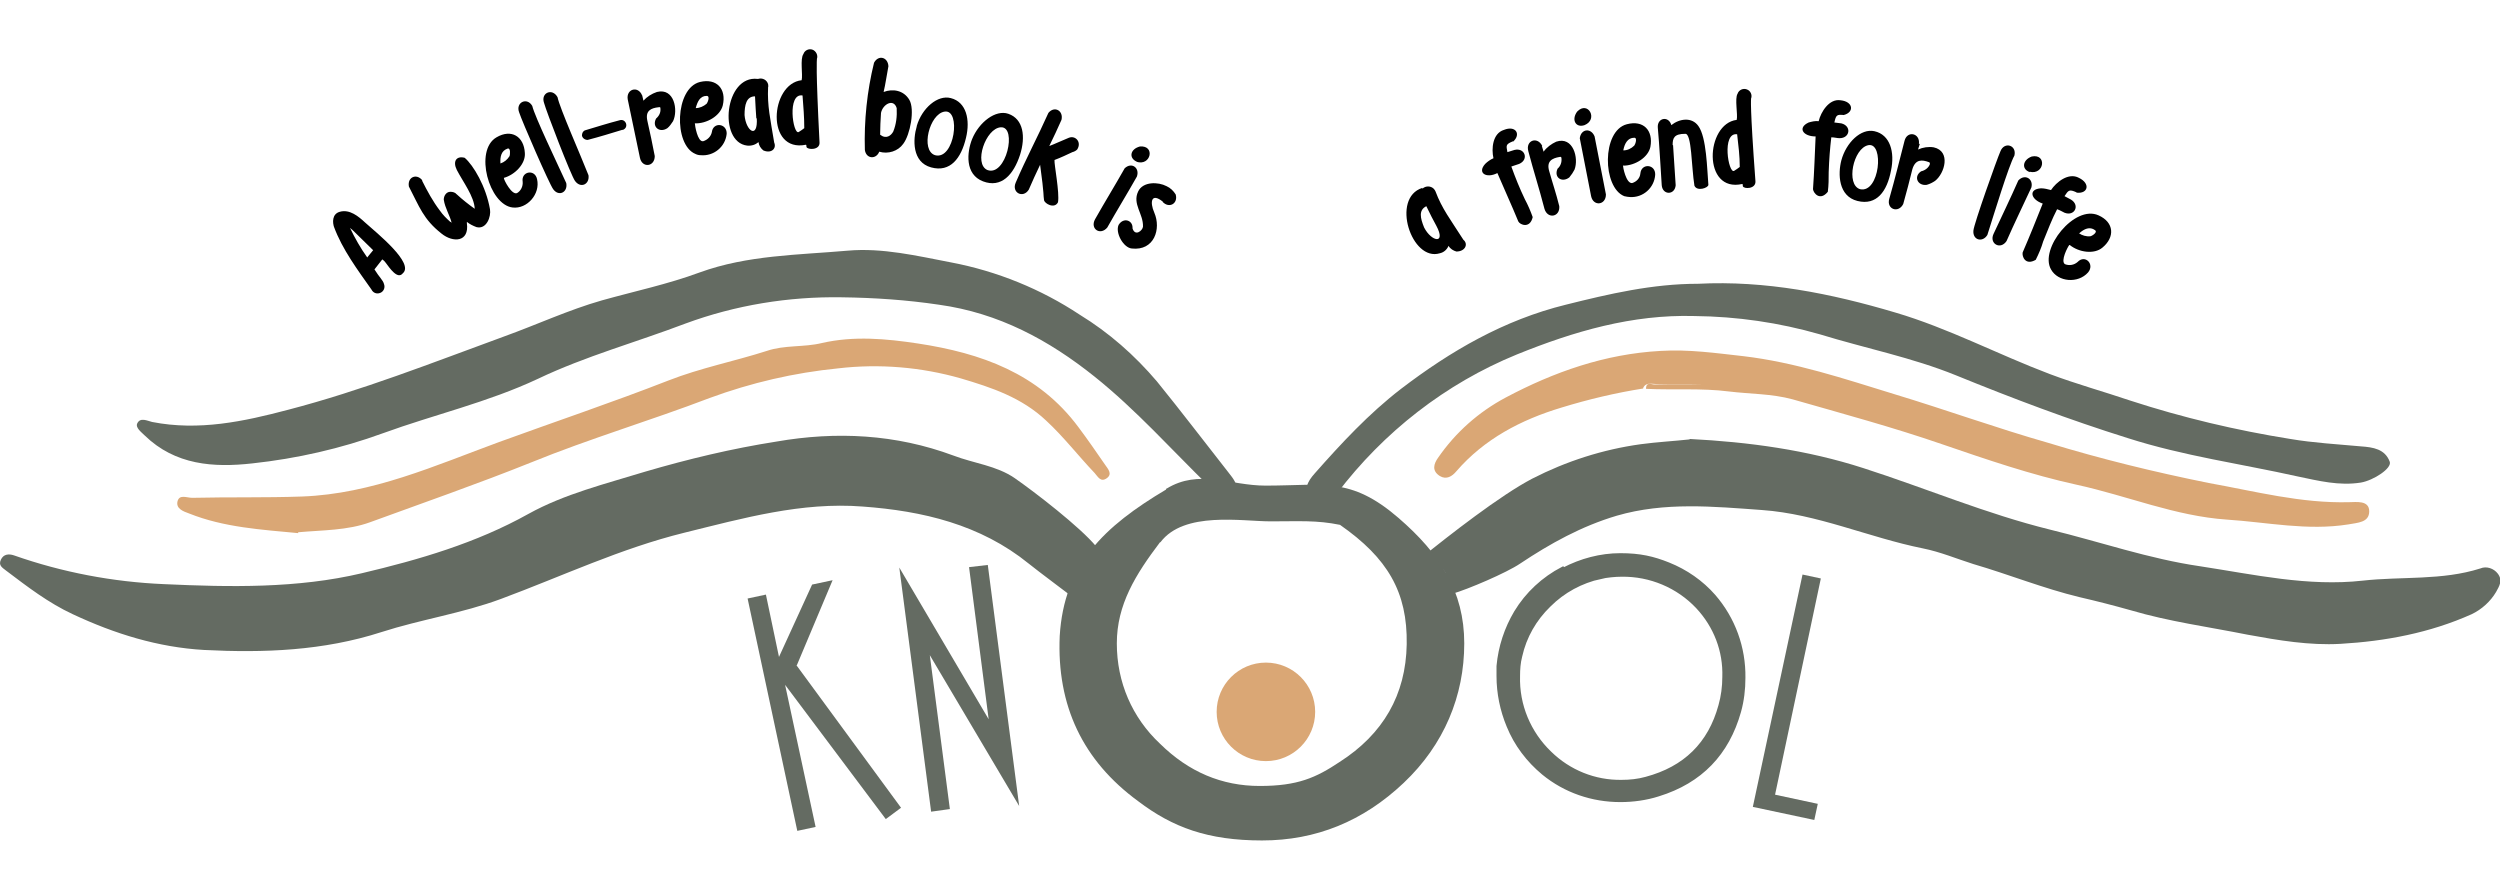 <svg xmlns="http://www.w3.org/2000/svg" viewBox="0 0 573.5 202.9"><defs><style>.cls-2{fill:#646b62}.cls-3{fill:#daa775}</style></defs><g id="Layer_1"><g id="Layer_2"><g id="knool"><g id="Logo"><path d="M249.4 128.9c-.4 2.1-.6 4.1-2.7 5.3s3.1 5.6 1.4 4.3-10.4-7.8-12.1-9.2c-11.1-9-24.4-12.1-38.1-13.1-14-1.1-27.5 2.7-40.9 6-14.6 3.6-28.1 10-42.1 15.2-8.9 3.3-18.4 4.7-27.4 7.6-13.3 4.3-27 4.8-40.7 4.1-10.5-.6-20.5-3.7-30.1-8.2-5.6-2.6-10.4-6.3-15.3-10-.9-.7-1.8-1.2-1.2-2.5s1.8-1.4 3-1c11.1 3.9 22.7 6.1 34.4 6.6 15.2.7 30.6 1 45.4-2.5 13.1-3.1 26.2-6.9 38.2-13.6 8.3-4.6 17.7-6.9 26.8-9.7 9.9-2.9 19.9-5.3 30.1-6.9 13.8-2.4 27.4-1.7 40.6 3.2 4.7 1.8 9.9 2.3 14.1 5.2 4.6 3.2 15 11.2 18.7 15.7 2.1 2.5-2.5.4-2.1 3.5m138.2-28.2c13.6.7 26.9 2.5 39.9 6.7 14.3 4.6 28.2 10.5 42.8 14.1 11.5 2.8 22.7 6.7 34.4 8.4 12.4 1.9 24.8 4.7 37.3 3.3 9-1 18.2 0 27-2.8 1.4-.6 3.1 0 4 1.2 1.2 1.6.3 2.9-.4 4.2-1.3 2.2-3.3 4-5.6 5.1-9.6 4.3-19.8 6.2-30.1 6.8-7.1.4-14.2-.8-21.3-2.1-9-1.8-18-3-26.8-5.6q-5.85-1.65-11.7-3c-8.3-2-16.2-5.2-24.4-7.6-3.8-1.2-7.6-2.8-11.6-3.6-12.4-2.5-24.2-7.9-36.9-8.8-11.1-.8-22.3-1.9-33.3 1.3-8.1 2.4-15.3 6.4-22.2 11-3.1 2.1-12 5.9-15.5 6.9-3 .9-.1-3.3-2.1-5.5-2.1-2.4-7.6-.7-5.1-2.7 6.3-5.1 18.2-14.4 25.5-18.2 7.8-4 16.2-6.7 24.9-7.9 3.7-.5 7.5-.7 11.2-1.1Z" class="cls-2"/><path d="M283.8 112.9c-.2 1.4-.9 2.3-3.1 1.3-1.2-.7-2.3-1.6-3.3-2.6-8.7-8.5-16.8-17.6-26.3-25.2-10.5-8.4-22-14.6-35.7-16.5-7.4-1.1-14.8-1.6-22.3-1.7-12.2-.2-24.4 1.8-35.8 6-11.3 4.3-23 7.5-33.9 12.7-11.5 5.4-23.8 8.2-35.6 12.5-9.6 3.5-19.7 5.8-29.9 6.9-8.9 1-17.7.4-24.7-6.4-.8-.8-2.2-1.8-1.7-2.8.7-1.4 2.2-.6 3.4-.3 10.7 2.1 21-.1 31.2-2.8 16.9-4.4 33.1-10.8 49.5-16.8 7.5-2.7 14.8-6.1 22.5-8.3 7.5-2.1 15.1-3.7 22.4-6.4 11-4 22.6-4 34-5 7.9-.7 15.9 1.2 23.7 2.7 10.5 2 20.6 6.1 29.5 12 6.7 4.1 12.6 9.3 17.7 15.3 5.6 6.9 11 14 16.5 21 .9 1.2 2 2.3 1.9 4.6zm105.7-47.8c15.5-.8 30.5 2.2 45.3 6.6 12.2 3.6 23.5 9.6 35.4 14.1 6.1 2.3 12.3 4 18.5 6.1 12 3.9 24.2 6.8 36.7 8.8 5.3.9 10.8 1.2 16.2 1.7 2.8.2 5.5.6 6.6 3.5.6 1.5-3.7 4.3-6.6 4.8-5 .8-9.7-.4-14.5-1.4-13-2.9-26.2-4.7-39-8.8-13.4-4.2-26.4-9.1-39.4-14.4-10.1-4.1-20.8-6.2-31.2-9.4q-14.1-4.05-28.8-4.2c-14.3-.4-27.6 3.5-40.7 8.8-16.4 6.7-30.6 17.8-41.3 31.9-1.8 2.3-4.6 3-6 1.3-1.8-2.1-.8-4 .9-5.9 6.1-6.9 12.4-13.7 19.8-19.4 11.4-8.7 23.6-15.8 37.8-19.3 10-2.5 19.9-4.8 30.3-4.8" class="cls-2"/><path d="M377.1 89.1c-6.4 1-12.7 2.5-18.9 4.4-9.3 2.8-17.7 7.2-24.1 14.6-1 1.2-2.3 2-3.8 1.1-1.9-1.2-1.4-2.8-.4-4.2 4-5.8 9.3-10.5 15.5-13.8 11.1-5.9 22.8-10 35.5-10.7 6.5-.4 12.7.5 19 1.2 11.9 1.4 23.2 5.2 34.6 8.7 11.9 3.6 23.5 7.8 35.4 11.2 12.1 3.7 24.4 6.7 36.8 9.2 10.6 1.9 21.2 4.7 32.2 4.4 1.6 0 4.6-.5 4.6 2.1s-2.7 2.6-4.8 3c-9.4 1.5-18.6-.5-27.8-1.1-11.9-.8-23-5.5-34.5-8-10.5-2.3-20.7-5.8-30.9-9.3-11.3-3.9-22.8-7-34.3-10.3-4.8-1.3-9.7-1.2-14.6-1.8-6.3-.8-12.7-.3-19-.6 0-1.8 1.4-.9 2.1-1 3.7-.1 7.5 0 11.2-.1H380c-1.1 0-2.5-.5-3.1 1zM68.4 122.3c-8.4-.8-17-1.3-25-4.5-1.4-.5-3-1.1-2.7-2.7.4-1.8 2.1-.9 3.4-.9 8.4-.2 16.8 0 25.2-.3 16.1-.6 30.5-7.1 45.2-12.5 12.9-4.7 26-9.1 38.8-14.1 7.4-2.9 15.1-4.4 22.6-6.8 4.1-1.4 8.5-.8 12.6-1.8 7.4-1.7 14.8-1 22.1.1C225 81 238.2 85.6 247.4 98c2.1 2.8 4.1 5.7 6.1 8.6.6.9 1.8 2.1.4 3.1s-2-.3-2.8-1.2c-3.8-4-7.1-8.3-11.1-12-5.6-5.3-12.5-7.6-19.6-9.7-9.1-2.6-18.7-3.4-28.1-2.3-10.1 1-20 3.3-29.5 6.8-13.6 5.2-27.5 9.3-41 14.8-12.2 4.9-24.6 9.2-36.9 13.7-5.2 1.9-10.9 1.8-16.5 2.3z" class="cls-3"/></g><g id="Logotype"><path d="m416.2 188.1-14.1-3 11.4-53.3 4.2.9-10.5 49.6 9.8 2.1z" class="cls-2"/><path d="M358.7 130.7c4-2.1 8.5-3.3 13-3.3s7.5.7 11 2.1c4 1.6 7.6 4.1 10.4 7.3 4.5 5.2 6.9 11.8 6.8 18.7 0 2.6-.3 5.2-1 7.7-2.7 9.6-8.8 16-18.5 19-2.8.9-5.8 1.3-8.7 1.3-6.4 0-12.6-2.1-17.6-6.2-3.5-2.9-6.3-6.6-8-10.8-1.5-3.6-2.3-7.5-2.3-11.4v-2.3c.4-4.4 1.8-8.6 4-12.3 2.6-4.3 6.3-7.7 10.7-10zm8.5 1.6c-4.5 1-8.6 3.2-11.9 6.5-3.3 3.2-5.6 7.2-6.6 11.7-.4 1.5-.5 3.1-.5 4.6-.2 6.7 2.5 13.1 7.3 17.7 4.4 4.3 10.3 6.7 16.5 6.6 1.9 0 3.8-.2 5.6-.7q13.5-3.6 17.1-16.8c.6-2.1.9-4.4.9-6.6.2-6-2-11.7-6.1-16.1-4.5-4.8-10.9-7.5-17.5-7.4-1.6 0-3.3.2-4.9.5z" style="stroke:#646b62;stroke-miterlimit:10;fill:#646b62"/><path d="M267.6 112.1c7.5-4.6 14.6-.7 22.7-.7 13.3 0 19.5-2.1 30.5 7.4 9.5 8.2 15.1 16.8 15.1 28.8s-4.6 23.2-13.9 32-20.1 13.2-32.5 13.2-20.5-3-28.4-9c-12.7-9.3-18.7-21.9-18-37.9 1-16.4 10.1-25.1 24.4-33.6v-.2Zm-1.5 12.3c-5.6 7.4-9.9 14.3-9.9 23.2s3.5 17 9.9 23c6.6 6.5 14.2 9.7 22.9 9.7s12.9-1.9 18.3-5.5c10-6.4 15.2-15.4 15.4-27 .2-12-4.4-19.8-15.3-27.4-5.4-1.1-9.3-.8-15.9-.8s-19.9-2.4-25.3 4.8z" class="cls-2"/><circle cx="290.4" cy="163.3" r="11.3" class="cls-3"/><path d="m206.3 130.2 20.5 34.8-4.5-34.9 4.3-.5 7.2 55.3-20.5-34.6 4.6 35.3-4.3.6zm-23.6 22.4 24 32.7-3.5 2.6-23.1-30.8 7 32.6-4.2.9-11.4-53.3 4.2-.9 3 14.3 7.6-16.6 4.7-1-8.2 19.5z" class="cls-2"/></g><g id="a_friend_for_life"><path d="M326.3 43.3c.7-.7 1.9-.7 2.6 0 .2.2.3.4.4.6 1.5 4 3.4 6.4 6.4 11.1 1.2 1 .4 2.7-1.6 2.7-.7-.2-1.4-.6-1.8-1.3-.4.9-1.1 1.5-2 1.7-6.5 2-11.3-12.7-4-15Zm3.2 8.5c-.7-1.3-1.4-2.6-2.3-4.5-1.8.9-1.4 2.7-.5 4.9 1.7 3.3 5.1 3.9 2.8-.4m17.6-19.4c-1.7.7-1.6.9-1.3 2.5l1.6-.5c2.4-.6 3.4 2.2 1.1 3.2l-1.8.6c.9 2.5 1.9 5 3.1 7.5.7 1.3 1.3 2.7 1.8 4.1-.6 2.7-2.9 1.8-3.3 1-1.6-3.9-3.1-7.1-4.8-11.1-2.5 1.3-4.7 0-2.8-2.1.5-.5 1.2-1 1.9-1.3-.5-2.2-.2-5.7 2.4-6.5 2.7-1.1 4 1 2.1 2.7Zm6.6 1.1.4 1.3c.7-1 1.8-1.8 2.9-2.3 3.9-1.3 5.2 3.8 4.2 6.4q-.45.9-1.2 1.8c-1.7 1.3-3.6 0-2.7-2 .7-.6 1-1.5.9-2.4 0-.2-.1-.4-.4-.3-1.8.3-3.1 1-2.4 3.3.9 3.2 1.5 4.8 2.3 8 .2 2.5-2.7 3-3.4.6-1.3-5-2.4-8.3-3.7-13.2-.7-2.5 2.1-3.5 3.2-1.2Zm9.8-4.8c-2 .7-3.1-1.2-1.7-3.1 2.5-2.6 4.9 1.8 1.7 3.1m2.3 2.6c.9 4.4 1.7 8.9 2.6 13.3 0 2.5-2.9 2.8-3.4.4-.9-4.4-1.7-8.9-2.6-13.3.3-2.2 2.6-2.4 3.4-.4m6.5 6.6c0 .4.7 4.2 2.1 4.1 1-.3 1.8-1.1 1.9-2.2.2-2.4 3.5-2.2 3.4.3-.2 3-2.8 5.3-5.8 5.1-.4 0-.8-.1-1.3-.2-5-2-5.2-15 .6-16.5 3.8-1 6.1 1.4 5.4 5.2-.5 2.4-3.5 4.3-6.2 4.3Zm.1-3.4c.9 0 1.8-.4 2.5-1.1.2-.2.8-1.8 0-1.8-1.5 0-2.2 1.3-2.5 2.8Zm11.4-1.2c.2 3.1.4 6.1.6 9.2-.2 2.3-3 2.3-3.2 0-.3-4.4-.5-8.8-.9-13.2-.2-2.3 2.5-2.8 3.1-.6 1.9-1.5 4.7-1.9 6.2.2 1.9 2.6 2 10 2.3 13.5 0 .7-2.6 1.6-3.2.2-.7-4.3-.6-12-2.1-11.9-2.6 0-2.9 1-2.9 2.6Z"/><path d="M401.7 22.5c0 .3-.3 1.5 1 19.1.1 1.8-2.7 1.8-2.9 1.1 0-.2 0-.4-.1-.5-9.2 2.1-8.5-13.8-1.3-14.7.3-1.2-.5-4.9.2-6 .3-.9 1.3-1.3 2.1-1 .9.3 1.3 1.3 1 2.1Zm-2.6 15.8c0-2.5-.3-4.9-.6-7.5-3.6-.5-2 9.1-.7 8.4.5-.3.9-.6 1.3-.9m24-11.9c-1.8-.2-1.9 0-2.3 1.7l1.6.2c2.4.6 2 3.4-.4 3.4-.6 0-1.2-.2-1.9-.2-.3 2.5-.5 5.1-.6 8 0 1.5 0 3-.2 4.5-1.8 2.2-3.3.3-3.4-.6.3-4.2.4-7.8.6-12.1-2.9 0-4.2-2-1.6-3.2.7-.2 1.5-.4 2.3-.3.5-2.1 2.4-5.2 5-4.8 3 .3 3.2 2.8.7 3.4Zm-.7 10.4c1.1-4.1 4.5-7.4 7.6-6.7 3.6.8 4.7 4.8 3.8 9-.9 4.8-3.3 8.1-7.7 7s-4.5-6.2-3.7-9.3m6.2-3.5c-3.5.7-5.2 9.1-1.9 10.1 4.5 1 5.6-10.8 1.9-10.1m11.8-.3-.4 1.3c1.1-.5 2.4-.7 3.6-.5 4 .9 2.5 6 .3 7.7-.6.4-1.2.7-1.9.9-2.1.3-3.1-1.9-1.3-3.1.9-.2 1.7-.8 2-1.6 0-.2.1-.4-.2-.5-1.6-.6-3.1-.7-3.8 1.6-.8 3.2-1.2 4.8-2.1 8-1.1 2.2-3.9 1.2-3.2-1.2 1.4-4.9 2.2-8.3 3.5-13.3.6-2.4 3.6-1.8 3.3.7Zm21.7 2.7c-1.3 2.3-4.7 13.5-6.2 18.2-1.1 1.8-3.4 1.2-3.2-1 .1-1.5 5.4-16.4 6.2-18.2.9-2.3 3.8-1.4 3.2 1M466 43c-1.9 4.1-3.9 8.2-5.7 12.3-1.4 2.1-4 .6-3-1.6 1.9-4.1 3.9-8.2 5.7-12.3 1.5-1.6 3.5-.4 3 1.6m-.3-3.5c-2-.6-1.8-2.8.4-3.6 3.5-.7 2.9 4.3-.5 3.5Zm10.6 4.6c-1.6-.7-1.8-.5-2.7.9l1.5.8c2.1 1.3.8 3.9-1.5 3-.6-.3-1.1-.6-1.7-.8-1.2 2.3-2.1 4.7-3.2 7.4-.4 1.4-1 2.8-1.7 4.2-2.4 1.4-3.2-.8-3-1.7 1.7-3.9 3-7.2 4.6-11.2-2.7-.9-3.4-3.3-.4-3.5.8 0 1.5.2 2.3.4 1.2-1.8 4-4.1 6.4-2.8 2.7 1.3 2.1 3.7-.5 3.4Z"/><path d="M474.7 56.2c-.3.3-2.1 3.7-1 4.4 1 .4 2.1.2 2.9-.5 1.7-1.8 4 .5 2.4 2.4-2.3 2.6-6.9 2.2-8.5-.7-2.7-4.7 5.4-14.9 10.9-12.4 3.6 1.6 3.8 5 .9 7.4-1.9 1.6-5.4 1.1-7.5-.6Zm2.2-2.7c.7.5 1.7.8 2.6.7.3 0 1.8-.9 1.1-1.4-1.2-.9-2.5-.3-3.6.7Z"/></g><g id="a_well-read_book"><path d="M76.7 52.3c-.5-1.3-.5-3.2 1.2-3.7 2.3-.7 4.4 1.1 5.8 2.4 2.8 2.5 11.4 9.4 8.7 11.7-1.2 1.5-3-1.2-3.9-2.4-.2-.3-.5-.6-.8-.8-.8 1-.6.8-1.8 2.3 1.1 1.8 2 2.5 2.2 3.4.3.8-.1 1.7-.9 2s-1.6 0-2-.8c-3.1-4.4-6.7-9.2-8.6-14.4Zm7.5 6.8 1.4-1.7-4.8-4.7c-.2-.1-.3-.3-.5-.4 1.1 2.3 2.4 4.6 3.9 6.7Zm12.6-17.7c1.2 2.4 2.5 4.8 4.1 6.9.7 1 1.5 1.8 2.4 2.6.2 0 .2.2.3.2-.4-1.7-1.5-3.3-1.8-5.3 0-.9.6-1.8 1.5-1.8.5 0 .9.1 1.3.4 0 0 0 .1.2.2 1.3 1.2 2.7 2.3 4.1 3.3-.1-2.8-2.7-6.2-4.1-8.9-1-2-.1-3.3 1.8-2.8 2 1.7 4.9 6.6 5.8 11.8.3 1.7-.8 4.7-3.1 4.1-.8-.3-1.6-.7-2.2-1.2v.3c.6 4.4-3.2 4.5-5.8 2.4-4.2-3.3-5.1-6.2-7.5-10.8-.4-2.2 1.8-3.1 3.1-1.4Zm18.8-.5c0 .4 1.8 3.9 3 3.4.9-.5 1.4-1.6 1.3-2.6-.4-2.4 2.8-3 3.3-.6.8 3.4-2.3 6.9-5.6 6.5-5.4-.6-8.9-13.1-3.7-16.1 3.4-2 6.3-.2 6.5 3.6.2 2.5-2.3 5-4.8 5.7Zm-.8-3.4c.9-.3 1.6-.9 2.1-1.7.1-.3.3-2-.5-1.7-1.4.5-1.7 1.8-1.6 3.4m7.3-13.2c.6 2.5 5.7 13.1 7.8 17.7.4 2.1-1.7 3.2-3 1.4-.9-1.2-7.2-15.7-7.8-17.6-.9-2.3 1.8-3.6 3-1.5m5.8-2c.5 2.5 5.3 13.3 7.1 17.9.3 2.1-1.8 3.1-3.1 1.3-.9-1.2-6.6-16-7.1-17.9-.8-2.3 1.9-3.5 3.1-1.3m6.3 7.6c2.7-.8 5.2-1.6 7.9-2.3.6-.2 1.2 0 1.5.7.2.6 0 1.2-.7 1.5h-.2c-2.6.8-5.2 1.6-7.9 2.3-.6 0-1.2-.4-1.3-1 0-.5.2-1 .7-1.2m13.1-8.1.3 1.3c.8-.9 1.9-1.6 3.1-2 4-1 4.9 4.2 3.7 6.7-.4.6-.8 1.2-1.3 1.6-1.8 1.2-3.6-.3-2.6-2.2.7-.6 1.1-1.4 1-2.3 0-.2 0-.4-.4-.3-1.8.2-3.1.8-2.6 3.1.7 3.2 1.1 4.9 1.7 8.1 0 2.5-2.9 2.8-3.4.4-1-5-1.8-8.4-2.8-13.4-.4-2.4 2.4-3.2 3.3-.9Z"/><path d="M159.4 28.3c0 .4.6 4.3 1.9 4.1 1-.3 1.8-1.1 2-2.1.3-2.4 3.5-2 3.4.4-.3 3-3 5.2-6 4.9q-.6 0-1.2-.3c-5-2.1-4.7-15.1 1.1-16.5 3.8-.9 6.1 1.6 5.2 5.4-.6 2.4-3.7 4.2-6.4 4.1m.2-3.5c.9 0 1.8-.4 2.5-1 .2-.2.9-1.8 0-1.8-1.5 0-2.1 1.3-2.5 2.8"/><path d="M173.9 18.1c1-.3 2 .2 2.3 1.2 0 .2.1.5 0 .7-.2 4.3.5 7.2 1.4 12.7.6 1.4-.7 2.6-2.5 1.8-.6-.5-1-1.1-1.1-1.9-.7.6-1.6.9-2.6.8-6.7-.8-5.2-16.2 2.4-15.3Zm-.4 9.1c-.1-1.4-.2-3-.3-5.1-2 0-2.4 2-2.4 4.3.3 3.7 3.1 5.6 2.8.7Z"/><path d="M187.4 13.6c0 .3-.3 1.5.6 19.1.1 1.8-2.8 1.7-3 1 0-.2 0-.4-.1-.5-9.3 1.9-8.3-14-1-14.8.3-1.2-.4-4.9.4-6 .3-.9 1.3-1.3 2.1-1s1.3 1.3 1 2.1Zm-2.9 15.8c0-2.5-.2-4.9-.4-7.5-3.6-.6-2.2 9-.9 8.4.5-.3.9-.6 1.3-.9m19.3-14.2c-.3 1.5-.7 4.3-1.1 5.9 2.1-.8 4.6-.4 5.9 1.8s.2 8-1.4 10.1c-1.2 1.7-3.5 2.4-5.5 1.8-.7 1.8-3 1.7-3.3-.4-.2-6.7.5-13.5 2.1-20 1-1.9 3.2-1.3 3.3.8m-1.7 10.7c-.1 1.7-.2 3.3-.2 5 1.4 1.1 2.5.2 3-.7.7-1.7.9-3.5.8-5.4-.7-2.3-3.2-.9-3.6 1.1m8.2 3c1.2-4.1 4.8-7.2 7.8-6.4 3.6.9 4.5 5 3.5 9.1-1.1 4.7-3.6 8-8 6.8s-4.2-6.4-3.3-9.4Zm6.4-3.3c-3.5.5-5.6 8.9-2.2 10 4.5 1.2 6-10.6 2.2-10m6.3 6.3c1.6-3.9 5.4-6.8 8.3-5.8 3.5 1.2 4 5.3 2.7 9.4-1.5 4.6-4.3 7.7-8.5 6.1s-3.7-6.7-2.5-9.7m6.6-2.7c-3.5.2-6.3 8.4-3.1 9.8 4.3 1.6 6.9-10 3.1-9.8m13.1 17.2c-.8 1.6-3.1.3-3.2-.5-.2-1.2.1-.8-.9-8.1-1 2.1-1.7 3.6-2.6 5.7-1.3 2.1-4 .7-3-1.6 2.4-5.6 5-10.4 7.5-16 1.4-1.7 3.5-.5 3 1.6-.9 2-1.8 4-2.8 6 1.1-.4 3-1.3 4.5-1.9s3 1 1.9 2.7c-.3.3-.7.5-1.1.6-1.3.6-2.5 1.2-4.1 1.8-.1 1 1.2 7.5.8 9.7m18.1-5.9c-2.2 3.9-4.6 7.8-6.8 11.7-1.6 1.9-4 .3-2.8-1.9 2.2-3.9 4.6-7.8 6.8-11.7 1.6-1.5 3.5-.1 2.8 1.9m0-3.4c-1.9-.8-1.6-2.9.7-3.5 3.6-.3 2.5 4.6-.8 3.5Zm6 9.2c-2.7-2.2-3.1 0-2 2.5 1.6 3.7 0 8.8-5.2 8.2-1.9-.2-3.8-3.6-3-5.4 1.1-1.8 3.2-1.1 3.2.6v.2c.6 1.9 2.3.5 2.4-.4.1-3-2.5-5.2-1.1-8.1 1.1-2.3 4.6-2.2 6.5-1.2.9.4 1.6 1.1 2.1 1.9.6 2.1-1.5 3.3-3 1.7Zm-7 5.9"/></g></g></g></g></svg>
